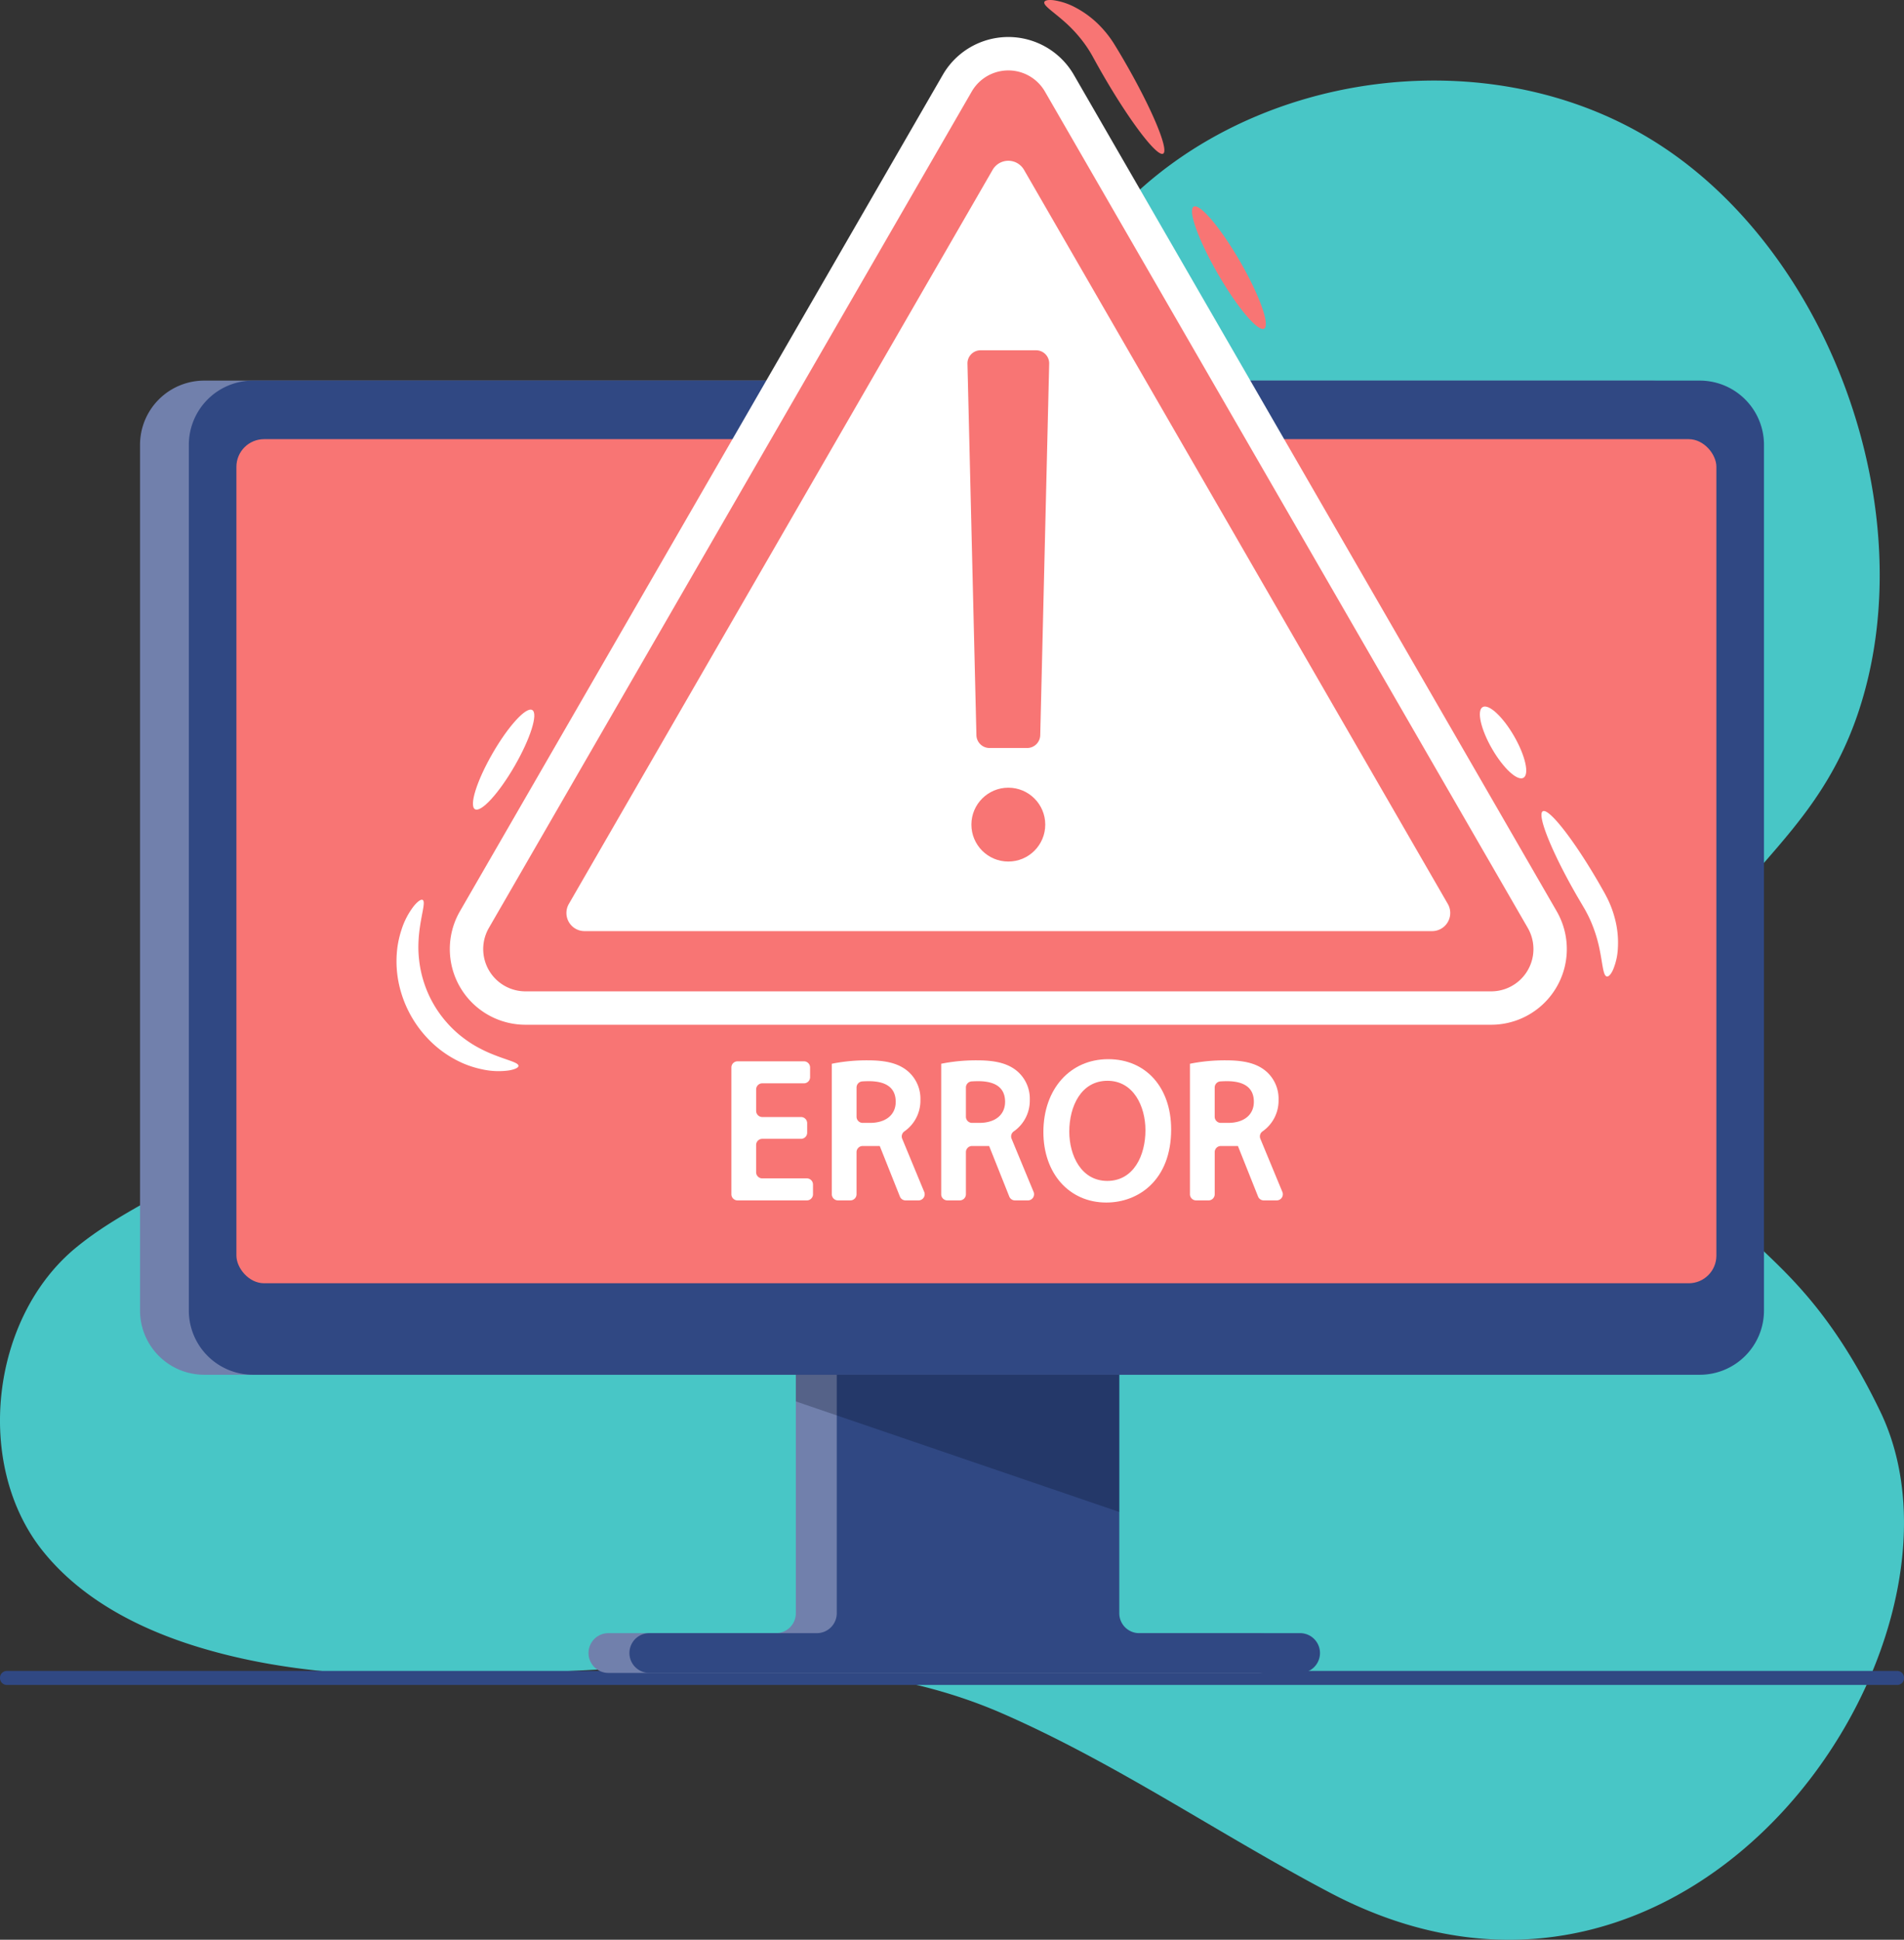 <svg xmlns="http://www.w3.org/2000/svg" width="520.001" height="529.713" viewBox="0 0 520.001 529.713">
  <rect x="0" y="0" width="520.001" height="529.713" fill="#333333" stroke="none"/>
  <g id="error" transform="translate(-282.332 -241.694)">
    <path id="Path_2604" data-name="Path 2604" d="M305.579,459.718c10.576,13.224,26.374,21.352,42.578,26.284,70.848,21.572,151.836-11.54,219.675,18.179,31.2,13.667,59.207,33.023,89.347,48.892,99.476,52.375,180.706-68.356,150.25-131.441-28.386-58.8-52.949-39.155-54.037-97.889-.831-44.9,33.362-49.954,47.857-92.454,18.767-55.02-7.815-128.5-57.944-157.942s-122.43-14.792-154.526,33.679c-10.088,15.24-16.759,33.448-31.168,44.683-25.424,19.821-61.685,9.659-93.691,5.807a210.365,210.365,0,0,0-67.544,2.835c-23.55,4.861-48.516,15.9-57.941,38.019-8.073,18.953-2.485,40.876,5.521,59.859s18.491,37.538,20.3,58.067c3.569,40.623-26.091,41.271-49.608,60.619C291.36,396.074,286.778,436.208,305.579,459.718Z" transform="translate(-11.586 205.497)" fill="#48c6c6"/>
    <path id="Path_3073" data-name="Path 3073" d="M594.233,1887.956H77.8a1.857,1.857,0,0,0-1.8,1.9v.022a1.857,1.857,0,0,0,1.8,1.9H594.233a1.825,1.825,0,0,0,1.766-1.868v-.087A1.824,1.824,0,0,0,594.233,1887.956Z" transform="translate(206.334 -1189.959)" fill="#304883"/>
    <g id="Group_4559" data-name="Group 4559">
      <g id="Group_4558" data-name="Group 4558">
        <path id="Path_6898" data-name="Path 6898" d="M448.493,687.675H494.25a5.433,5.433,0,0,0,5.433-5.433V588.883h77.163v93.359a5.433,5.433,0,0,0,5.433,5.433h43.943a5.432,5.432,0,1,1,0,10.865H448.493a5.432,5.432,0,1,1,0-10.865Z" fill="#7180ac"/>
        <path id="Path_6899" data-name="Path 6899" d="M459.668,687.675h45.757a5.434,5.434,0,0,0,5.433-5.433V588.883h77.163v93.359a5.433,5.433,0,0,0,5.433,5.433H637.4a5.432,5.432,0,1,1,0,10.865H459.668a5.432,5.432,0,1,1,0-10.865Z" fill="#304883"/>
      </g>
      <path id="Rectangle_2922" data-name="Rectangle 2922" d="M17.545,0h395.1a17.544,17.544,0,0,1,17.544,17.544v236.4a17.544,17.544,0,0,1-17.544,17.544H17.544A17.544,17.544,0,0,1,0,253.94V17.545A17.545,17.545,0,0,1,17.545,0Z" transform="translate(320.576 345.628)" fill="#7180ac"/>
      <path id="Rectangle_2923" data-name="Rectangle 2923" d="M17.545,0h395.1a17.544,17.544,0,0,1,17.544,17.544v236.4a17.544,17.544,0,0,1-17.544,17.544H17.544A17.544,17.544,0,0,1,0,253.94V17.545A17.545,17.545,0,0,1,17.545,0Z" transform="translate(333.904 345.628)" fill="#304883"/>
      <rect id="Rectangle_2924" data-name="Rectangle 2924" width="404.197" height="230.505" rx="7.549" transform="translate(346.897 361.62)" fill="#f87574"/>
      <path id="Path_6900" data-name="Path 6900" d="M499.683,617.112h88.338v37.472l-88.338-30.189Z" fill="#020b1f" opacity="0.25" style="mix-blend-mode: multiply;isolation: isolate"/>
    </g>
    <g id="Group_4569" data-name="Group 4569">
      <g id="Group_4566" data-name="Group 4566">
        <g id="Group_4560" data-name="Group 4560">
          <path id="Path_6901" data-name="Path 6901" d="M412.056,462.68c-1.659-.959.5-7.8,4.816-15.281s9.167-12.769,10.826-11.81-.5,7.8-4.815,15.28S413.716,463.638,412.056,462.68Z" fill="#fff"/>
        </g>
        <g id="Group_4561" data-name="Group 4561">
          <path id="Path_6902" data-name="Path 6902" d="M627.59,331.445c-1.657.963-7.321-5.74-12.651-14.971s-8.282-17.446-6.588-18.352,7.354,5.8,12.65,14.972S629.247,330.482,627.59,331.445Z" fill="#f87574"/>
        </g>
        <g id="Group_4562" data-name="Group 4562">
          <path id="Path_6903" data-name="Path 6903" d="M721.175,508.35a.47.47,0,0,1-.091-.009v-.018c-.929-.367-1.041-3.229-1.867-7.283a38.591,38.591,0,0,0-2.013-6.788,32.8,32.8,0,0,0-1.745-3.708c-.158-.316-.35-.62-.528-.933l-.587-1-1.263-2.153c-6.851-11.865-11.059-22.26-9.4-23.219s8.56,7.884,15.411,19.75l1.233,2.17.3.536.313.594c.206.4.421.788.6,1.193a27.828,27.828,0,0,1,1.76,4.768,25.621,25.621,0,0,1,.882,8.514,17.222,17.222,0,0,1-1.269,5.652c-.563,1.291-1.185,1.946-1.643,1.942v-.018A.469.469,0,0,1,721.175,508.35Z" fill="#fff"/>
        </g>
        <g id="Group_4563" data-name="Group 4563">
          <path id="Path_6904" data-name="Path 6904" d="M423.932,532.77c0,.466-.891.938-2.592,1.237a20.522,20.522,0,0,1-7.272-.288,27.642,27.642,0,0,1-4.9-1.494,29.569,29.569,0,0,1-10.2-7.135,31.105,31.105,0,0,1-7.034-12.183,29.551,29.551,0,0,1-1.081-12.4,27.653,27.653,0,0,1,1.153-4.987,20.546,20.546,0,0,1,3.384-6.443c1.109-1.324,1.964-1.861,2.367-1.627.906.514-.4,3.871-.962,9.144a37.36,37.36,0,0,0-.2,4.277,34.087,34.087,0,0,0,.46,4.809,31.09,31.09,0,0,0,1.338,5.111,30.823,30.823,0,0,0,5.638,9.765,31.214,31.214,0,0,0,3.757,3.714,34.184,34.184,0,0,0,3.936,2.8,37.826,37.826,0,0,0,3.8,1.966C420.381,531.18,423.94,531.728,423.932,532.77Z" fill="#fff"/>
        </g>
        <g id="Group_4564" data-name="Group 4564">
          <path id="Path_6905" data-name="Path 6905" d="M687.256,434.787c1.66-.958,5.5,2.588,8.578,7.921s4.228,10.431,2.568,11.389-5.5-2.587-8.579-7.92S685.6,435.746,687.256,434.787Z" fill="#fff"/>
        </g>
        <g id="Group_4565" data-name="Group 4565">
          <path id="Path_6906" data-name="Path 6906" d="M600,283.656c-1.66.958-9.039-8.712-16.481-21.6-.928-1.6-1.822-3.21-2.65-4.724a32.972,32.972,0,0,0-2.418-3.817,37.421,37.421,0,0,0-5.224-5.744c-3.371-3-6-4.572-5.678-5.531.148-.439,1.026-.66,2.5-.487a18.091,18.091,0,0,1,5.921,1.95,26.706,26.706,0,0,1,7.409,5.737,29.1,29.1,0,0,1,3.364,4.468c.937,1.518,1.852,3.063,2.786,4.679C596.973,271.473,601.66,282.7,600,283.656Z" fill="#f87574"/>
        </g>
      </g>
      <path id="Path_6907" data-name="Path 6907" d="M425.85,521.534a20.666,20.666,0,0,1-17.9-31l131.865-228.4a20.666,20.666,0,0,1,35.795,0l131.865,228.4a20.665,20.665,0,0,1-17.9,31Z" fill="#fff"/>
      <path id="Path_6908" data-name="Path 6908" d="M699.581,495.094,567.715,266.7a11.546,11.546,0,0,0-20,0L415.85,495.094a11.547,11.547,0,0,0,10,17.321H689.581A11.547,11.547,0,0,0,699.581,495.094Z" fill="#f87574"/>
      <path id="Path_6909" data-name="Path 6909" d="M677.741,488.541,562,288.073a4.949,4.949,0,0,0-8.571,0L437.69,488.541a4.948,4.948,0,0,0,4.285,7.422H673.456A4.948,4.948,0,0,0,677.741,488.541Z" fill="#fff"/>
      <g id="Group_4567" data-name="Group 4567">
        <path id="Path_6910" data-name="Path 6910" d="M552.577,445.956h10.277a3.578,3.578,0,0,0,3.577-3.493l2.444-101.448a3.579,3.579,0,0,0-3.578-3.664H550.133a3.577,3.577,0,0,0-3.577,3.664L549,442.463A3.58,3.58,0,0,0,552.577,445.956Z" fill="#f87574"/>
        <circle id="Ellipse_156" data-name="Ellipse 156" cx="10.085" cy="10.085" r="10.085" transform="translate(547.63 456.795)" fill="#f87574"/>
      </g>
      <g id="Group_4568" data-name="Group 4568">
        <path id="Path_6911" data-name="Path 6911" d="M502.692,563.488H490.516a1.679,1.679,0,0,1-1.679-1.679v-7.442a1.679,1.679,0,0,1,1.679-1.679H501.1a1.679,1.679,0,0,0,1.678-1.679v-2.6a1.678,1.678,0,0,0-1.678-1.679h-10.58a1.679,1.679,0,0,1-1.679-1.678v-5.847a1.679,1.679,0,0,1,1.679-1.679h11.378a1.678,1.678,0,0,0,1.678-1.678V533.2a1.679,1.679,0,0,0-1.678-1.679H483.762a1.679,1.679,0,0,0-1.678,1.679v34.622a1.678,1.678,0,0,0,1.678,1.678h18.93a1.678,1.678,0,0,0,1.678-1.678v-2.652A1.678,1.678,0,0,0,502.692,563.488Z" fill="#fff"/>
        <path id="Path_6912" data-name="Path 6912" d="M585.005,530.933c-10.43,0-17.713,8.181-17.713,19.893,0,11.338,7.065,19.257,17.18,19.257,8.817,0,17.714-6.168,17.714-19.948C602.186,538.65,595.281,530.933,585.005,530.933Zm-.267,33.246c-7.127,0-10.373-6.977-10.373-13.458,0-6.911,3.224-13.885,10.427-13.885,7.127,0,10.373,7,10.373,13.512C595.165,557.232,591.941,564.179,584.738,564.179Z" fill="#fff"/>
        <path id="Path_6913" data-name="Path 6913" d="M533.837,564.992l-.01-.022-5.092-12.3a1.682,1.682,0,0,1,.6-2.02,10.23,10.23,0,0,0,4.372-8.606,9.894,9.894,0,0,0-3.169-7.59c-2.445-2.222-5.858-3.2-11.088-3.2a48.3,48.3,0,0,0-9.091.766l-.85.17v35.628a1.679,1.679,0,0,0,1.679,1.679h3.393a1.679,1.679,0,0,0,1.679-1.679V556.326a1.679,1.679,0,0,1,1.679-1.679h4.668v.011l4.582,11.493.011.031.9,2.259a1.679,1.679,0,0,0,1.56,1.059h3.533a1.679,1.679,0,0,0,1.551-2.322Zm-13.906-16.66h-1.989a1.679,1.679,0,0,1-1.679-1.679v-7.975A1.679,1.679,0,0,1,517.844,537c.565-.036,1.211-.058,1.928-.058,4.773.053,7.187,1.946,7.187,5.635C526.959,546.121,524.269,548.332,519.931,548.332Z" fill="#fff"/>
        <path id="Path_6914" data-name="Path 6914" d="M563.709,564.992l-.01-.022-5.092-12.3a1.682,1.682,0,0,1,.6-2.02,10.23,10.23,0,0,0,4.372-8.606,9.894,9.894,0,0,0-3.169-7.59c-2.445-2.222-5.858-3.2-11.089-3.2a48.288,48.288,0,0,0-9.09.766l-.85.17v35.628a1.679,1.679,0,0,0,1.678,1.679h3.394a1.679,1.679,0,0,0,1.679-1.679V556.326a1.679,1.679,0,0,1,1.679-1.679h4.668v.011l4.582,11.493.011.031.9,2.259a1.68,1.68,0,0,0,1.56,1.059h3.534a1.678,1.678,0,0,0,1.55-2.322ZM549.8,548.332h-1.989a1.679,1.679,0,0,1-1.679-1.679v-7.975A1.679,1.679,0,0,1,547.716,537c.565-.036,1.21-.058,1.927-.058,4.774.053,7.187,1.946,7.187,5.635C556.83,546.121,554.14,548.332,549.8,548.332Z" fill="#fff"/>
        <path id="Path_6915" data-name="Path 6915" d="M632.557,567.177l-.907-2.185-.01-.022-5.092-12.3a1.682,1.682,0,0,1,.6-2.02,10.23,10.23,0,0,0,4.372-8.606,9.894,9.894,0,0,0-3.169-7.59c-2.445-2.222-5.858-3.2-11.088-3.2a48.292,48.292,0,0,0-9.091.766l-.85.17v35.628A1.679,1.679,0,0,0,609,569.5H612.4a1.679,1.679,0,0,0,1.679-1.679V556.326a1.679,1.679,0,0,1,1.679-1.679h4.668v.011l4.582,11.493.011.031.9,2.259a1.681,1.681,0,0,0,1.56,1.059h3.534A1.679,1.679,0,0,0,632.557,567.177Zm-14.813-18.845h-1.989a1.679,1.679,0,0,1-1.679-1.679v-7.975A1.679,1.679,0,0,1,615.657,537c.565-.036,1.211-.058,1.927-.058,4.774.053,7.187,1.946,7.187,5.635C624.771,546.121,622.082,548.332,617.744,548.332Z" fill="#fff"/>
      </g>
    </g>
  </g>
</svg>
